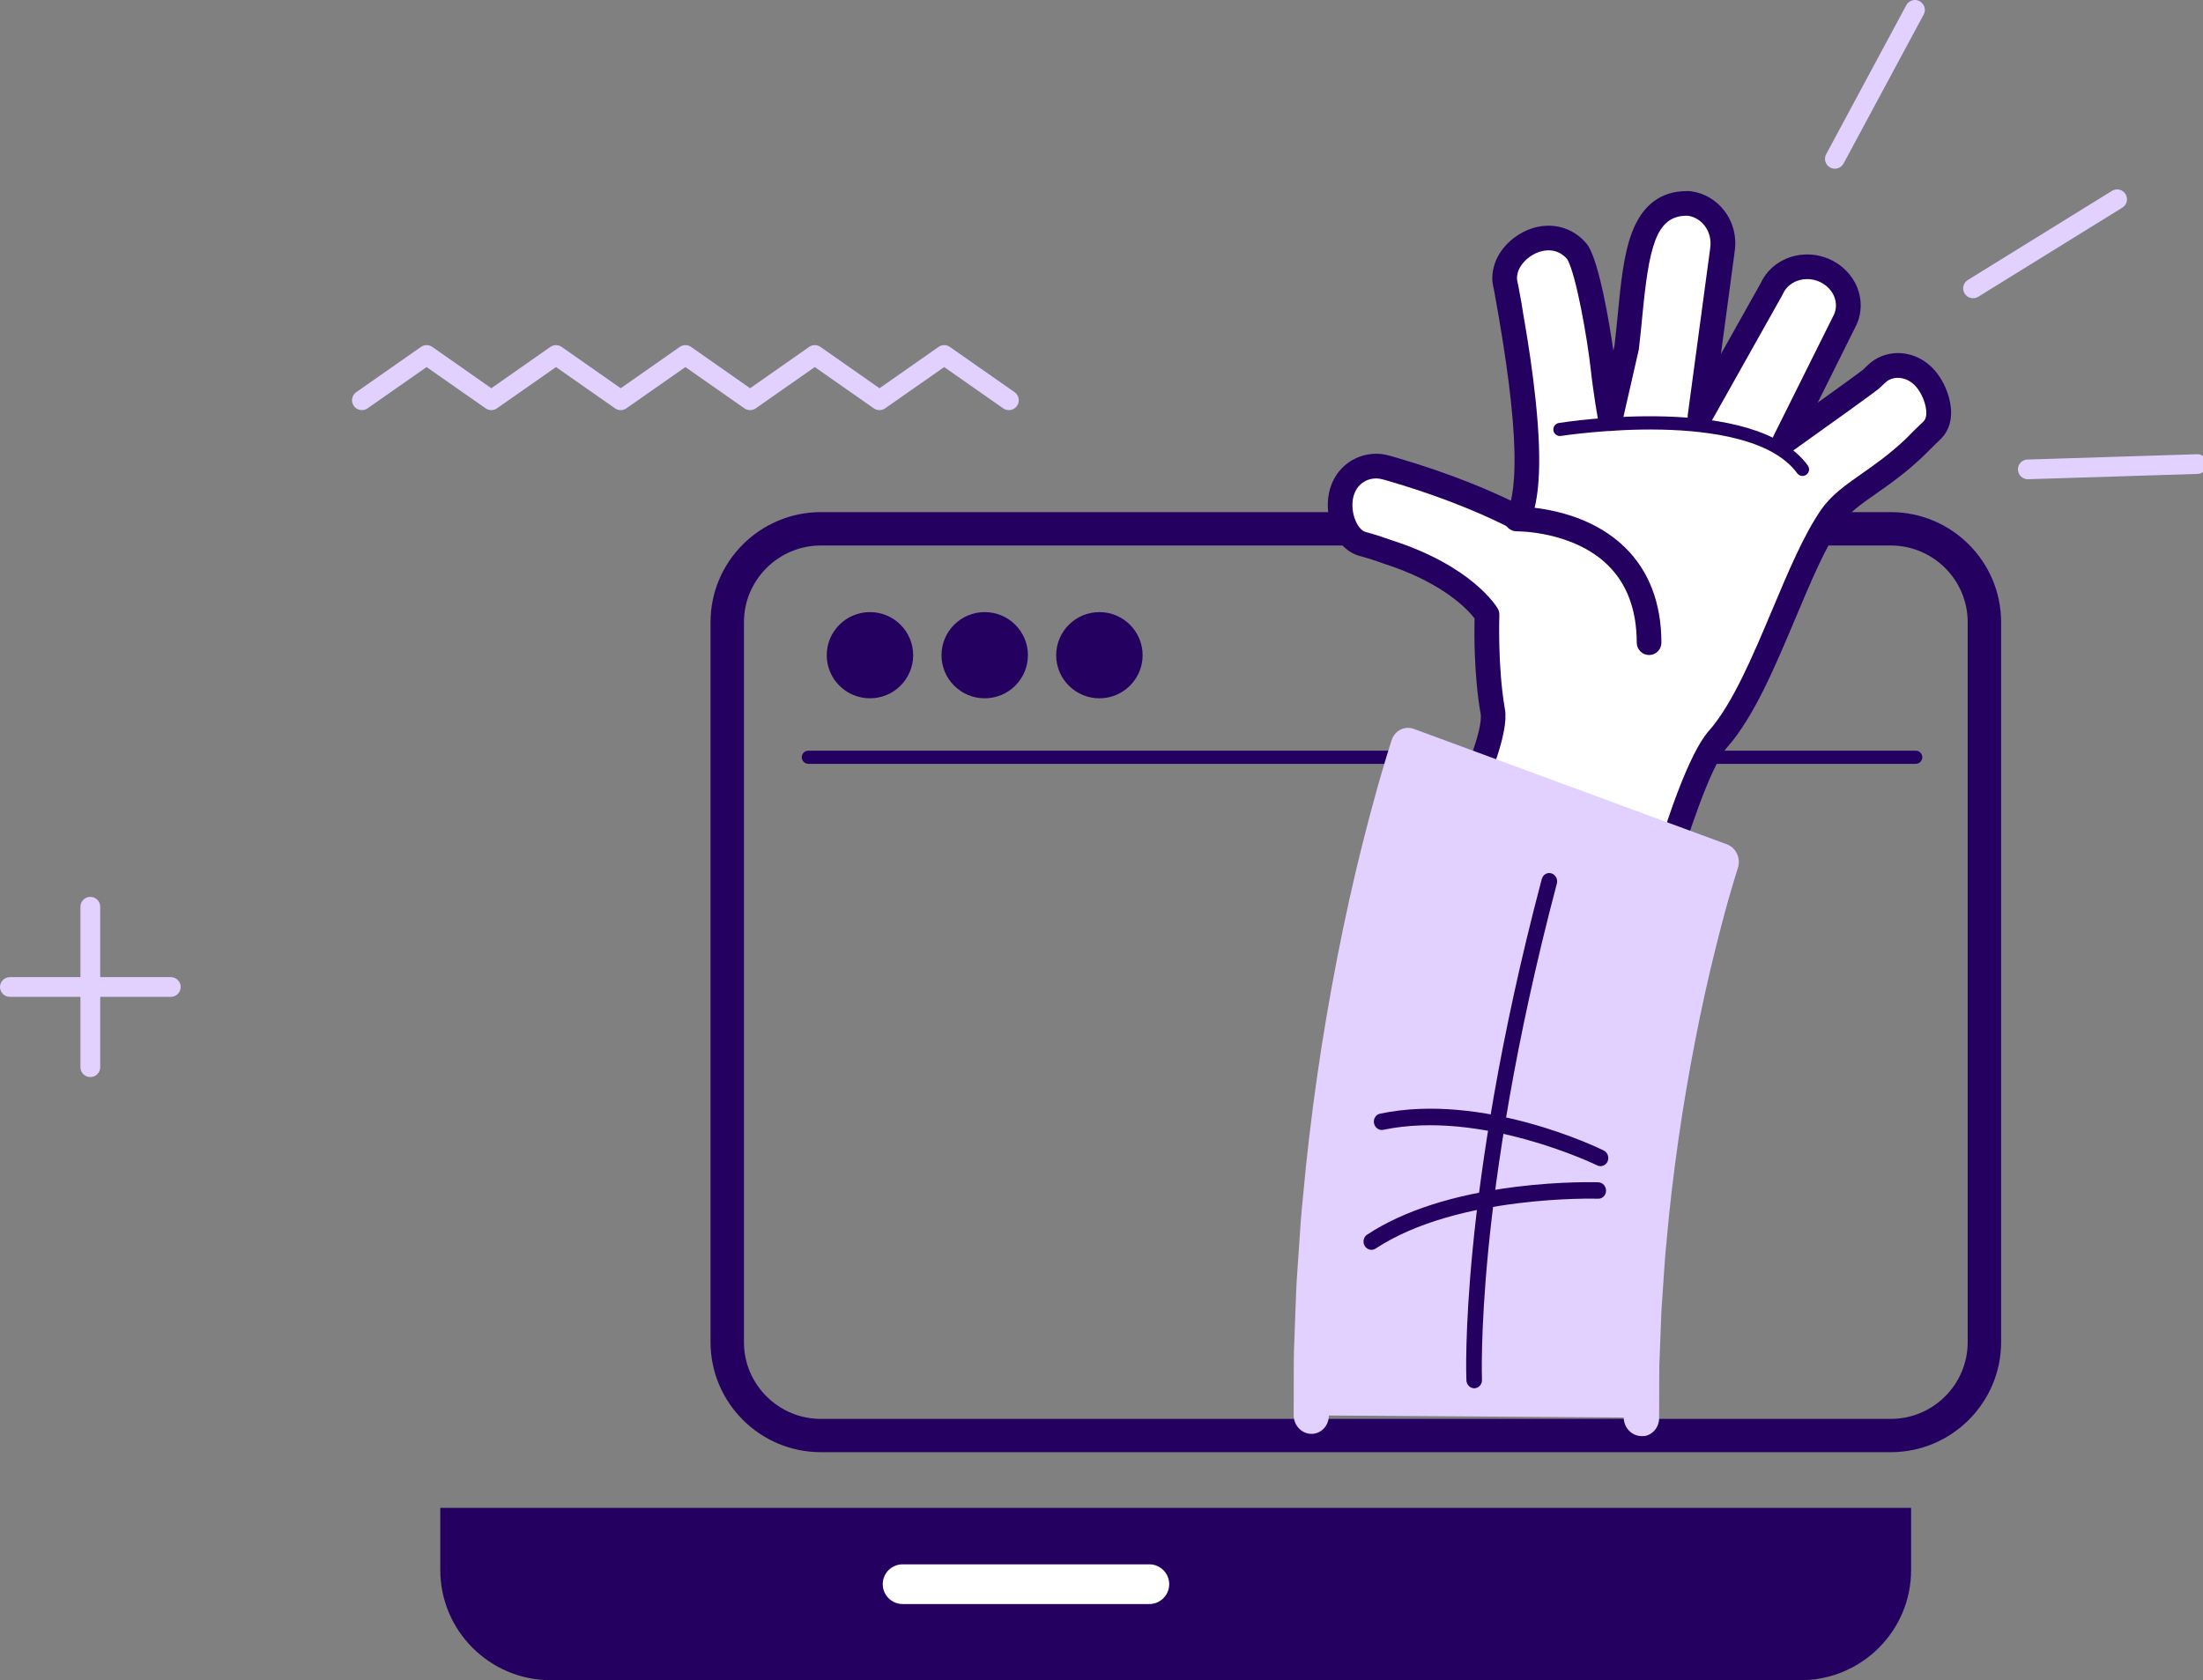 <svg width="194" height="148" viewBox="0 0 194 148" fill="none" xmlns="http://www.w3.org/2000/svg">
<rect x="0" y="0" width="194" height="148" fill="#808080" stroke="none"/>
<path d="M168.702 66.125H71.184C70.865 66.125 70.604 66.385 70.604 66.704C70.604 67.022 70.865 67.283 71.184 67.283H168.702C169.022 67.283 169.283 67.022 169.283 66.704C169.283 66.385 169.022 66.125 168.702 66.125Z" fill="#240160"/>
<path d="M80.415 57.714C80.415 59.81 78.711 61.51 76.609 61.51C74.508 61.51 72.804 59.81 72.804 57.714C72.804 55.617 74.508 53.918 76.609 53.918C78.711 53.918 80.415 55.617 80.415 57.714Z" fill="#240160"/>
<path d="M90.52 57.714C90.52 59.81 88.816 61.51 86.715 61.51C84.613 61.51 82.91 59.81 82.91 57.714C82.91 55.617 84.613 53.918 86.715 53.918C88.816 53.918 90.52 55.617 90.52 57.714Z" fill="#240160"/>
<path d="M100.621 57.714C100.621 59.81 98.917 61.51 96.815 61.51C94.714 61.51 93.01 59.81 93.01 57.714C93.01 55.617 94.714 53.918 96.815 53.918C98.917 53.918 100.621 55.617 100.621 57.714Z" fill="#240160"/>
<path d="M193.468 40.012L178.546 40.479C178.389 40.483 178.24 40.529 178.115 40.607C177.858 40.764 177.692 41.05 177.705 41.372C177.721 41.852 178.123 42.228 178.6 42.212L193.522 41.745C194.003 41.728 194.38 41.327 194.363 40.847C194.347 40.368 193.949 39.991 193.468 40.008V40.012Z" fill="#E2D1FF"/>
<path d="M173.01 25.858C173.263 26.267 173.802 26.391 174.208 26.139L186.896 18.29C187.306 18.038 187.431 17.505 187.178 17.095C186.925 16.686 186.386 16.562 185.98 16.814L173.292 24.663C172.882 24.915 172.757 25.452 173.01 25.858Z" fill="#E2D1FF"/>
<path d="M162.348 14.403L169.403 1.278C169.631 0.857 169.469 0.332 169.047 0.104C168.765 -0.049 168.433 -0.028 168.176 0.133C168.052 0.212 167.944 0.323 167.87 0.46L160.815 13.585C160.587 14.006 160.748 14.531 161.171 14.759C161.594 14.986 162.12 14.825 162.348 14.403Z" fill="#E2D1FF"/>
<path d="M62.57 118.219V54.807C62.57 49.461 66.93 45.11 72.29 45.11H166.501C171.86 45.11 176.221 49.461 176.221 54.807V118.219C176.221 123.566 171.86 127.916 166.501 127.916H72.29C66.93 127.916 62.57 123.566 62.57 118.219ZM72.29 48.05C68.551 48.05 65.513 51.086 65.513 54.811V118.223C65.513 121.953 68.555 124.984 72.29 124.984H166.501C170.239 124.984 173.278 121.949 173.278 118.223V54.811C173.278 51.081 170.239 48.05 166.501 48.05H72.29Z" fill="#240160"/>
<path d="M168.295 132.82V138.303C168.295 143.65 163.935 148 158.575 148H48.494C43.134 148 38.774 143.65 38.774 138.303V132.82H168.295Z" fill="#240160"/>
<path d="M79.489 141.293H101.209C102.178 141.293 102.962 140.508 102.962 139.544C102.962 138.581 102.178 137.795 101.209 137.795H79.489C78.519 137.795 77.736 138.576 77.736 139.544C77.736 140.512 78.523 141.293 79.489 141.293Z" fill="white"/>
<path d="M89.346 34.545L83.647 30.559C83.348 30.348 82.946 30.348 82.648 30.559L77.45 34.198L72.252 30.559C71.954 30.348 71.552 30.348 71.253 30.559L66.055 34.198L60.858 30.559C60.559 30.348 60.157 30.348 59.859 30.559L54.661 34.198L49.463 30.559C49.165 30.348 48.763 30.348 48.464 30.559L43.267 34.198L38.069 30.559C37.77 30.348 37.368 30.348 37.07 30.559L31.37 34.545C30.977 34.822 30.881 35.364 31.159 35.757C31.329 35.997 31.599 36.125 31.872 36.125C32.046 36.125 32.22 36.075 32.369 35.968L37.567 32.333L42.765 35.968C43.063 36.179 43.465 36.179 43.764 35.968L48.962 32.333L54.16 35.968C54.458 36.179 54.86 36.179 55.158 35.968L60.356 32.333L65.554 35.968C65.852 36.179 66.254 36.179 66.553 35.968L71.751 32.333L76.948 35.968C77.247 36.179 77.649 36.179 77.947 35.968L83.145 32.333L88.343 35.968C88.737 36.245 89.28 36.15 89.557 35.757C89.835 35.364 89.74 34.822 89.346 34.545Z" fill="#E2D1FF"/>
<path d="M15.042 86.071H8.825V79.868C8.825 79.389 8.435 79 7.954 79C7.473 79 7.084 79.389 7.084 79.868V86.071H0.87C0.39 86.071 0 86.46 0 86.939C0 87.419 0.39 87.808 0.87 87.808H7.084V94.006C7.084 94.486 7.473 94.875 7.954 94.875C8.435 94.875 8.825 94.486 8.825 94.006V87.808H15.042C15.523 87.808 15.912 87.419 15.912 86.939C15.912 86.46 15.523 86.071 15.042 86.071Z" fill="#E2D1FF"/>
<path d="M128.533 71.749C128.533 71.749 131.865 65.004 131.459 62.681C130.771 58.748 130.949 54.146 130.949 54.146C130.949 54.146 129.009 50.78 122.129 48.592C121.814 48.481 121.524 48.373 121.267 48.294C121.01 48.208 120.79 48.137 120.608 48.088C120.425 48.034 120.28 47.993 120.185 47.964C120.089 47.939 120.036 47.926 120.036 47.926C119.866 47.885 119.708 47.819 119.559 47.732C119.41 47.649 119.273 47.554 119.144 47.434C118.887 47.19 118.676 46.905 118.498 46.554C118.32 46.198 118.183 45.813 118.1 45.379C118.017 44.949 117.984 44.478 118.038 43.998C118.092 43.519 118.228 43.068 118.448 42.671C118.668 42.278 118.974 41.918 119.335 41.662C119.696 41.397 120.127 41.203 120.574 41.12C120.798 41.079 121.034 41.05 121.267 41.062C121.499 41.071 121.731 41.104 121.967 41.161C121.967 41.161 122.042 41.178 122.17 41.215C122.303 41.252 122.494 41.306 122.738 41.377C129.615 43.39 133.652 45.632 133.652 45.632C133.652 45.632 134.398 44.66 134.46 41.013C134.547 36.079 133.283 29.075 133.022 27.545C132.993 27.35 132.964 27.168 132.935 26.995C132.902 26.821 132.873 26.66 132.844 26.507C132.785 26.201 132.736 25.932 132.698 25.713C132.657 25.494 132.628 25.316 132.599 25.204C132.574 25.088 132.562 25.03 132.562 25.03C132.475 24.629 132.487 24.228 132.586 23.835C132.678 23.455 132.843 23.091 133.088 22.744C133.324 22.401 133.644 22.07 134 21.805C134.356 21.536 134.775 21.305 135.243 21.152C135.712 20.999 136.184 20.941 136.644 20.978C137.109 21.019 137.531 21.148 137.925 21.363C138.315 21.578 138.667 21.88 138.941 22.243C139.936 23.897 140.93 30.199 141.175 32.399C141.419 34.603 141.821 36.877 141.821 36.877L143.251 30.617C144.014 24.228 143.79 17.753 148.731 17.918C150.667 18.166 151.989 20.006 151.686 22.024L149.713 36.683L156.03 25.431C156.764 23.777 158.812 23.046 160.598 23.794C162.389 24.543 163.243 26.49 162.505 28.144L157.154 38.895C157.154 38.895 164.482 33.677 164.797 33.371C165.116 33.065 165.303 32.891 165.303 32.891C165.916 32.321 166.787 32.093 167.624 32.23C168.047 32.3 168.461 32.461 168.83 32.701C169.203 32.945 169.535 33.276 169.812 33.664C170.09 34.057 170.297 34.471 170.447 34.876C170.596 35.29 170.687 35.687 170.72 36.059C170.786 36.816 170.612 37.473 170.115 37.932C170.115 37.932 169.962 38.077 169.696 38.325C169.431 38.581 169.054 38.953 168.598 39.421C165.386 42.468 162.729 43.403 161.274 45.503C157.962 50.283 155.268 60.605 151.28 65.112C149.262 67.394 146.708 76.331 146.708 76.331L128.533 71.736V71.749Z" fill="white"/>
<path d="M146.709 77.43C146.622 77.43 146.531 77.418 146.439 77.397L128.264 72.803C127.945 72.725 127.679 72.501 127.543 72.208C127.406 71.91 127.41 71.567 127.555 71.273C128.873 68.602 130.622 64.231 130.386 62.871C129.789 59.472 129.822 55.659 129.851 54.472C129.292 53.74 127.116 51.321 121.802 49.63C121.789 49.626 121.777 49.622 121.765 49.618L121.628 49.568C121.379 49.477 121.147 49.395 120.952 49.337C120.944 49.337 120.936 49.332 120.931 49.328C120.716 49.258 120.492 49.184 120.33 49.138C120.322 49.138 120.318 49.138 120.31 49.134L119.771 48.981C119.514 48.915 119.257 48.811 119.016 48.675C118.788 48.547 118.589 48.398 118.407 48.233C118.046 47.893 117.761 47.505 117.528 47.046C117.296 46.578 117.135 46.103 117.035 45.59C116.923 45.015 116.898 44.441 116.961 43.878C117.031 43.25 117.213 42.667 117.499 42.15C117.798 41.604 118.216 41.133 118.701 40.781C119.203 40.413 119.787 40.161 120.376 40.049C120.703 39.987 121.014 39.962 121.313 39.971C121.619 39.983 121.926 40.024 122.225 40.103C122.254 40.111 122.337 40.128 122.465 40.165L123.041 40.33C127.932 41.761 131.389 43.295 133.055 44.106C133.2 43.481 133.346 42.489 133.37 40.988C133.424 37.965 132.96 33.602 132.003 28.028L131.601 25.742C131.58 25.626 131.559 25.51 131.547 25.456C131.547 25.448 131.542 25.436 131.538 25.427L131.501 25.262C131.377 24.708 131.389 24.141 131.53 23.575C131.65 23.066 131.874 22.578 132.193 22.119C132.5 21.677 132.902 21.263 133.35 20.933C133.826 20.573 134.353 20.3 134.904 20.118C135.509 19.919 136.135 19.845 136.736 19.895C137.345 19.948 137.917 20.122 138.448 20.412C138.983 20.705 139.451 21.114 139.812 21.59C139.832 21.619 139.853 21.652 139.874 21.681C140.86 23.319 141.702 28.297 142.075 30.89L142.178 30.431C142.286 29.525 142.373 28.611 142.46 27.727C142.721 25.022 142.97 22.467 143.7 20.515C144.616 18.071 146.245 16.831 148.545 16.831C148.62 16.831 148.69 16.831 148.765 16.831C148.798 16.831 148.835 16.831 148.868 16.839C150.066 16.992 151.127 17.612 151.861 18.58C152.632 19.601 152.951 20.875 152.756 22.173L151.546 31.188L155.053 24.939C155.761 23.401 157.357 22.413 159.144 22.413C159.786 22.413 160.416 22.541 161.017 22.789C162.178 23.277 163.102 24.199 163.554 25.328C163.977 26.391 163.96 27.549 163.5 28.578C163.492 28.595 163.488 28.607 163.479 28.62L160.072 35.468C162.024 34.066 163.798 32.784 164.06 32.565L164.553 32.097C165.249 31.452 166.165 31.101 167.144 31.101C167.363 31.101 167.583 31.117 167.798 31.154C168.379 31.25 168.926 31.465 169.427 31.791C169.904 32.102 170.335 32.523 170.696 33.032C171.007 33.47 171.268 33.966 171.463 34.496C171.645 34.996 171.757 35.484 171.798 35.955C171.923 37.403 171.351 38.259 170.853 38.722L170.447 39.111C170.219 39.33 169.842 39.702 169.378 40.173C169.369 40.181 169.357 40.194 169.349 40.202C167.807 41.666 166.414 42.642 165.187 43.502C163.877 44.42 162.841 45.148 162.17 46.115C160.773 48.129 159.471 51.226 158.091 54.505C156.296 58.769 154.443 63.173 152.097 65.827C150.576 67.547 148.446 74.205 147.753 76.628C147.617 77.104 147.181 77.418 146.709 77.418V77.43ZM130.083 71.021L145.959 75.036C146.721 72.522 148.694 66.406 150.464 64.405C152.574 62.019 154.356 57.78 156.081 53.678C157.506 50.292 158.849 47.095 160.375 44.895C161.266 43.609 162.501 42.745 163.931 41.74C165.092 40.926 166.406 40.004 167.827 38.66C168.3 38.172 168.69 37.791 168.934 37.556L169.357 37.155C169.444 37.072 169.684 36.849 169.626 36.162C169.601 35.881 169.527 35.575 169.415 35.257C169.286 34.909 169.117 34.587 168.918 34.301C168.714 34.012 168.478 33.785 168.225 33.619C167.985 33.458 167.716 33.354 167.442 33.309C166.895 33.218 166.385 33.367 166.037 33.689L165.539 34.161C165.237 34.454 161.15 37.378 157.78 39.78C157.374 40.07 156.823 40.045 156.441 39.722C156.06 39.4 155.952 38.858 156.172 38.412L161.515 27.685C161.726 27.197 161.73 26.647 161.527 26.134C161.291 25.543 160.798 25.055 160.172 24.795C159.84 24.654 159.492 24.584 159.14 24.584C158.199 24.584 157.366 25.088 157.017 25.87C157.005 25.899 156.988 25.932 156.972 25.961L150.655 37.212C150.398 37.667 149.855 37.878 149.362 37.713C148.864 37.547 148.557 37.055 148.628 36.538L150.601 21.88C150.601 21.88 150.601 21.867 150.601 21.863C150.709 21.143 150.539 20.445 150.12 19.89C149.751 19.403 149.225 19.088 148.632 19.002C148.599 19.002 148.57 19.002 148.537 19.002C145.78 19.002 145.204 21.863 144.616 27.933C144.529 28.851 144.437 29.798 144.321 30.745C144.317 30.782 144.309 30.82 144.301 30.857L142.871 37.117C142.755 37.622 142.299 37.973 141.785 37.961C141.266 37.949 140.831 37.572 140.74 37.068C140.724 36.973 140.326 34.731 140.081 32.515C139.799 29.947 138.821 24.265 138.025 22.847C137.851 22.632 137.631 22.446 137.387 22.31C137.126 22.165 136.848 22.082 136.541 22.057C136.239 22.032 135.903 22.074 135.571 22.181C135.244 22.289 134.933 22.45 134.647 22.669C134.386 22.864 134.15 23.108 133.976 23.36C133.806 23.6 133.698 23.84 133.64 24.084C133.64 24.088 133.64 24.092 133.64 24.1C133.578 24.34 133.573 24.576 133.623 24.799L133.661 24.964C133.685 25.076 133.71 25.2 133.739 25.361L134.005 26.8C134.005 26.8 134.005 26.817 134.005 26.825L134.141 27.665C134.51 29.794 135.625 36.27 135.542 41.029C135.476 44.747 134.734 45.995 134.51 46.289C134.183 46.719 133.59 46.839 133.118 46.578C133.076 46.558 129.089 44.366 122.428 42.414L121.868 42.253C121.785 42.233 121.731 42.216 121.719 42.216C121.715 42.216 121.706 42.216 121.698 42.212C121.541 42.17 121.379 42.15 121.222 42.142C121.205 42.142 121.188 42.142 121.172 42.142C121.056 42.142 120.923 42.158 120.774 42.183C120.5 42.233 120.218 42.361 119.974 42.534C119.746 42.7 119.543 42.931 119.402 43.192C119.253 43.461 119.157 43.775 119.116 44.118C119.079 44.457 119.091 44.813 119.161 45.168C119.224 45.487 119.323 45.78 119.468 46.07C119.584 46.301 119.721 46.483 119.891 46.645C119.941 46.69 120.007 46.736 120.094 46.789C120.165 46.831 120.227 46.855 120.293 46.872L120.451 46.913C120.451 46.913 120.471 46.917 120.484 46.922L120.898 47.042C121.11 47.099 121.35 47.178 121.599 47.261C121.839 47.335 122.092 47.426 122.361 47.521L122.477 47.563C129.661 49.849 131.799 53.447 131.891 53.6C131.994 53.778 132.044 53.98 132.036 54.183C132.036 54.228 131.87 58.719 132.529 62.486C132.885 64.525 131.103 68.792 130.083 71.013V71.021Z" fill="#240160"/>
<path d="M145.225 57.698C144.624 57.698 144.139 57.214 144.135 56.614C144.131 53.728 143.273 51.429 141.586 49.779C138.51 46.764 133.615 46.798 133.573 46.802H133.557C132.964 46.802 132.479 46.326 132.467 45.735C132.458 45.135 132.935 44.643 133.532 44.631C133.768 44.627 139.356 44.565 143.094 48.216C145.217 50.292 146.298 53.116 146.307 56.61C146.307 57.21 145.822 57.698 145.221 57.698H145.225Z" fill="#240160"/>
<path d="M158.732 41.926C158.554 41.926 158.375 41.844 158.264 41.687C156.071 38.68 150.575 37.94 146.347 37.845C141.68 37.742 137.502 38.395 137.46 38.399C137.145 38.449 136.847 38.234 136.797 37.919C136.747 37.605 136.963 37.307 137.278 37.258C137.978 37.146 154.533 34.603 159.2 41.004C159.387 41.261 159.333 41.625 159.072 41.815C158.968 41.889 158.848 41.926 158.732 41.926Z" fill="#240160"/>
<path d="M124.01 65.732C124.01 65.732 123.989 65.794 123.952 65.918C123.915 66.034 123.861 66.208 123.79 66.435C123.724 66.659 123.637 66.931 123.542 67.25C123.442 67.572 123.334 67.932 123.218 68.333C123.102 68.734 122.974 69.181 122.829 69.669C122.696 70.148 122.555 70.669 122.402 71.224C122.087 72.336 121.784 73.576 121.432 74.933C120.072 80.358 118.593 87.594 117.536 94.93C117.001 98.594 116.578 102.282 116.263 105.76C116.077 107.493 115.989 109.184 115.878 110.78C115.824 111.578 115.774 112.355 115.72 113.108C115.683 113.865 115.662 114.593 115.633 115.296C115.583 116.697 115.534 117.983 115.492 119.125C115.476 120.266 115.476 121.267 115.471 122.089C115.467 123.735 115.463 124.674 115.463 124.674L144.532 124.872C144.532 124.872 144.532 124.095 144.54 122.739C144.544 122.061 144.54 121.234 144.552 120.287C144.586 119.34 144.627 118.269 144.673 117.098C144.693 116.515 144.71 115.908 144.743 115.275C144.789 114.642 144.83 113.993 144.876 113.323C144.975 111.983 145.037 110.569 145.199 109.109C145.46 106.186 145.821 103.068 146.273 99.963C147.164 93.752 148.424 87.59 149.555 83.091C149.845 81.975 150.094 80.937 150.347 80.052C150.467 79.606 150.583 79.188 150.691 78.803C150.799 78.427 150.903 78.08 150.994 77.769C151.085 77.455 151.164 77.178 151.238 76.951C151.309 76.719 151.371 76.521 151.421 76.364C151.47 76.202 151.508 76.082 151.528 76.012C151.553 75.938 151.566 75.9 151.566 75.9L124.006 65.736L124.01 65.732Z" fill="#E2D1FF"/>
<path d="M144.761 126.485C144.686 126.497 144.607 126.502 144.528 126.497C143.675 126.481 142.982 125.737 142.987 124.839L142.995 122.706C142.995 122.453 142.995 122.189 142.995 121.908C142.995 121.411 142.995 120.849 143.007 120.237C143.007 120.225 143.007 120.212 143.007 120.2L143.127 117.012C143.136 116.797 143.144 116.582 143.152 116.362C143.165 115.974 143.177 115.577 143.198 115.171C143.198 115.159 143.198 115.147 143.198 115.138L143.331 113.187C143.36 112.802 143.384 112.417 143.409 112.025C143.476 111.024 143.542 109.994 143.658 108.915C143.936 105.826 144.301 102.721 144.744 99.694C145.561 93.992 146.771 87.781 148.06 82.657C148.151 82.31 148.234 81.983 148.313 81.665C148.503 80.92 148.682 80.213 148.864 79.576L149.204 78.332C149.204 78.332 149.208 78.315 149.212 78.307L149.515 77.273C149.552 77.141 149.589 77.017 149.623 76.901L124.993 67.82C124.898 68.126 124.798 68.461 124.691 68.838L124.305 70.161L123.882 71.703C123.65 72.526 123.422 73.428 123.178 74.383C123.095 74.71 123.008 75.044 122.921 75.388C121.42 81.375 120.011 88.603 119.062 95.203C118.548 98.734 118.125 102.349 117.802 105.942C117.802 105.95 117.802 105.963 117.802 105.971C117.669 107.216 117.586 108.456 117.508 109.655C117.479 110.085 117.45 110.511 117.42 110.929L117.267 113.236C117.242 113.724 117.226 114.204 117.209 114.667C117.201 114.911 117.192 115.155 117.18 115.391L117.043 119.195C117.031 119.947 117.027 120.642 117.027 121.258C117.027 121.568 117.027 121.858 117.027 122.127L117.018 124.703C117.018 125.604 116.318 126.32 115.464 126.303C114.61 126.287 113.918 125.542 113.922 124.645L113.93 122.061C113.93 121.788 113.93 121.502 113.93 121.2C113.93 120.572 113.93 119.857 113.947 119.075C113.947 119.063 113.947 119.05 113.947 119.042L114.088 115.213C114.096 114.973 114.104 114.733 114.117 114.493C114.133 114.009 114.15 113.513 114.179 113.005C114.179 112.992 114.179 112.984 114.179 112.972L114.337 110.644C114.366 110.222 114.395 109.804 114.424 109.382C114.506 108.154 114.589 106.881 114.73 105.57C115.058 101.918 115.489 98.251 116.011 94.661C116.973 87.954 118.407 80.602 119.941 74.499C120.032 74.151 120.115 73.816 120.198 73.494C120.446 72.518 120.683 71.596 120.923 70.744L121.346 69.202C121.346 69.202 121.346 69.185 121.354 69.177L121.74 67.845C121.86 67.436 121.963 67.068 122.071 66.729L122.548 65.199C122.821 64.351 123.7 63.909 124.508 64.206L152.068 74.37C152.458 74.515 152.781 74.813 152.964 75.206C153.146 75.594 153.175 76.045 153.042 76.454L153.005 76.566C153.005 76.566 153.005 76.579 153.001 76.583C152.98 76.645 152.947 76.748 152.905 76.893L152.723 77.484C152.657 77.699 152.578 77.96 152.487 78.278L152.188 79.304L151.848 80.54C151.848 80.54 151.848 80.548 151.848 80.557C151.678 81.152 151.504 81.838 151.322 82.566C151.239 82.889 151.156 83.22 151.069 83.559C149.813 88.566 148.628 94.653 147.824 100.248C147.393 103.225 147.032 106.269 146.763 109.304C146.763 109.316 146.763 109.329 146.763 109.337C146.651 110.342 146.589 111.342 146.522 112.31C146.497 112.711 146.472 113.104 146.443 113.488L146.311 115.415C146.294 115.8 146.278 116.176 146.265 116.544C146.257 116.768 146.249 116.987 146.24 117.206L146.12 120.369C146.112 120.952 146.112 121.494 146.112 121.974C146.112 122.263 146.112 122.536 146.112 122.788L146.104 124.918C146.104 125.732 145.527 126.398 144.781 126.502L144.761 126.485Z" fill="#E2D1FF"/>
<path d="M129.922 122.284C129.901 122.284 129.876 122.288 129.851 122.288C129.47 122.3 129.151 121.986 129.134 121.585C129.126 121.415 128.964 117.367 129.702 109.866C130.382 102.965 131.982 91.738 135.774 77.422C135.878 77.038 136.255 76.818 136.62 76.93C136.985 77.042 137.2 77.447 137.101 77.827C133.337 92.044 131.745 103.188 131.07 110.032C130.344 117.425 130.506 121.498 130.506 121.535C130.523 121.912 130.266 122.226 129.918 122.276L129.922 122.284Z" fill="#240160"/>
<path d="M120.863 110.085C120.606 110.122 120.337 109.998 120.183 109.75C119.976 109.411 120.071 108.965 120.39 108.754C123.59 106.649 127.992 105.231 133.476 104.544C137.538 104.036 140.626 104.139 140.755 104.143C141.136 104.155 141.439 104.49 141.43 104.892C141.422 105.293 141.111 105.603 140.73 105.59C140.605 105.586 128.374 105.214 121.137 109.982C121.05 110.04 120.958 110.073 120.863 110.085Z" fill="#240160"/>
<path d="M141.036 102.717C140.911 102.733 140.779 102.717 140.654 102.654C140.555 102.605 130.458 97.705 121.815 99.52C121.446 99.599 121.078 99.342 120.999 98.949C120.92 98.557 121.156 98.176 121.529 98.098C130.628 96.187 140.799 101.129 141.226 101.34C141.57 101.509 141.724 101.943 141.57 102.303C141.471 102.535 141.268 102.679 141.04 102.712L141.036 102.717Z" fill="#240160"/>
</svg>
